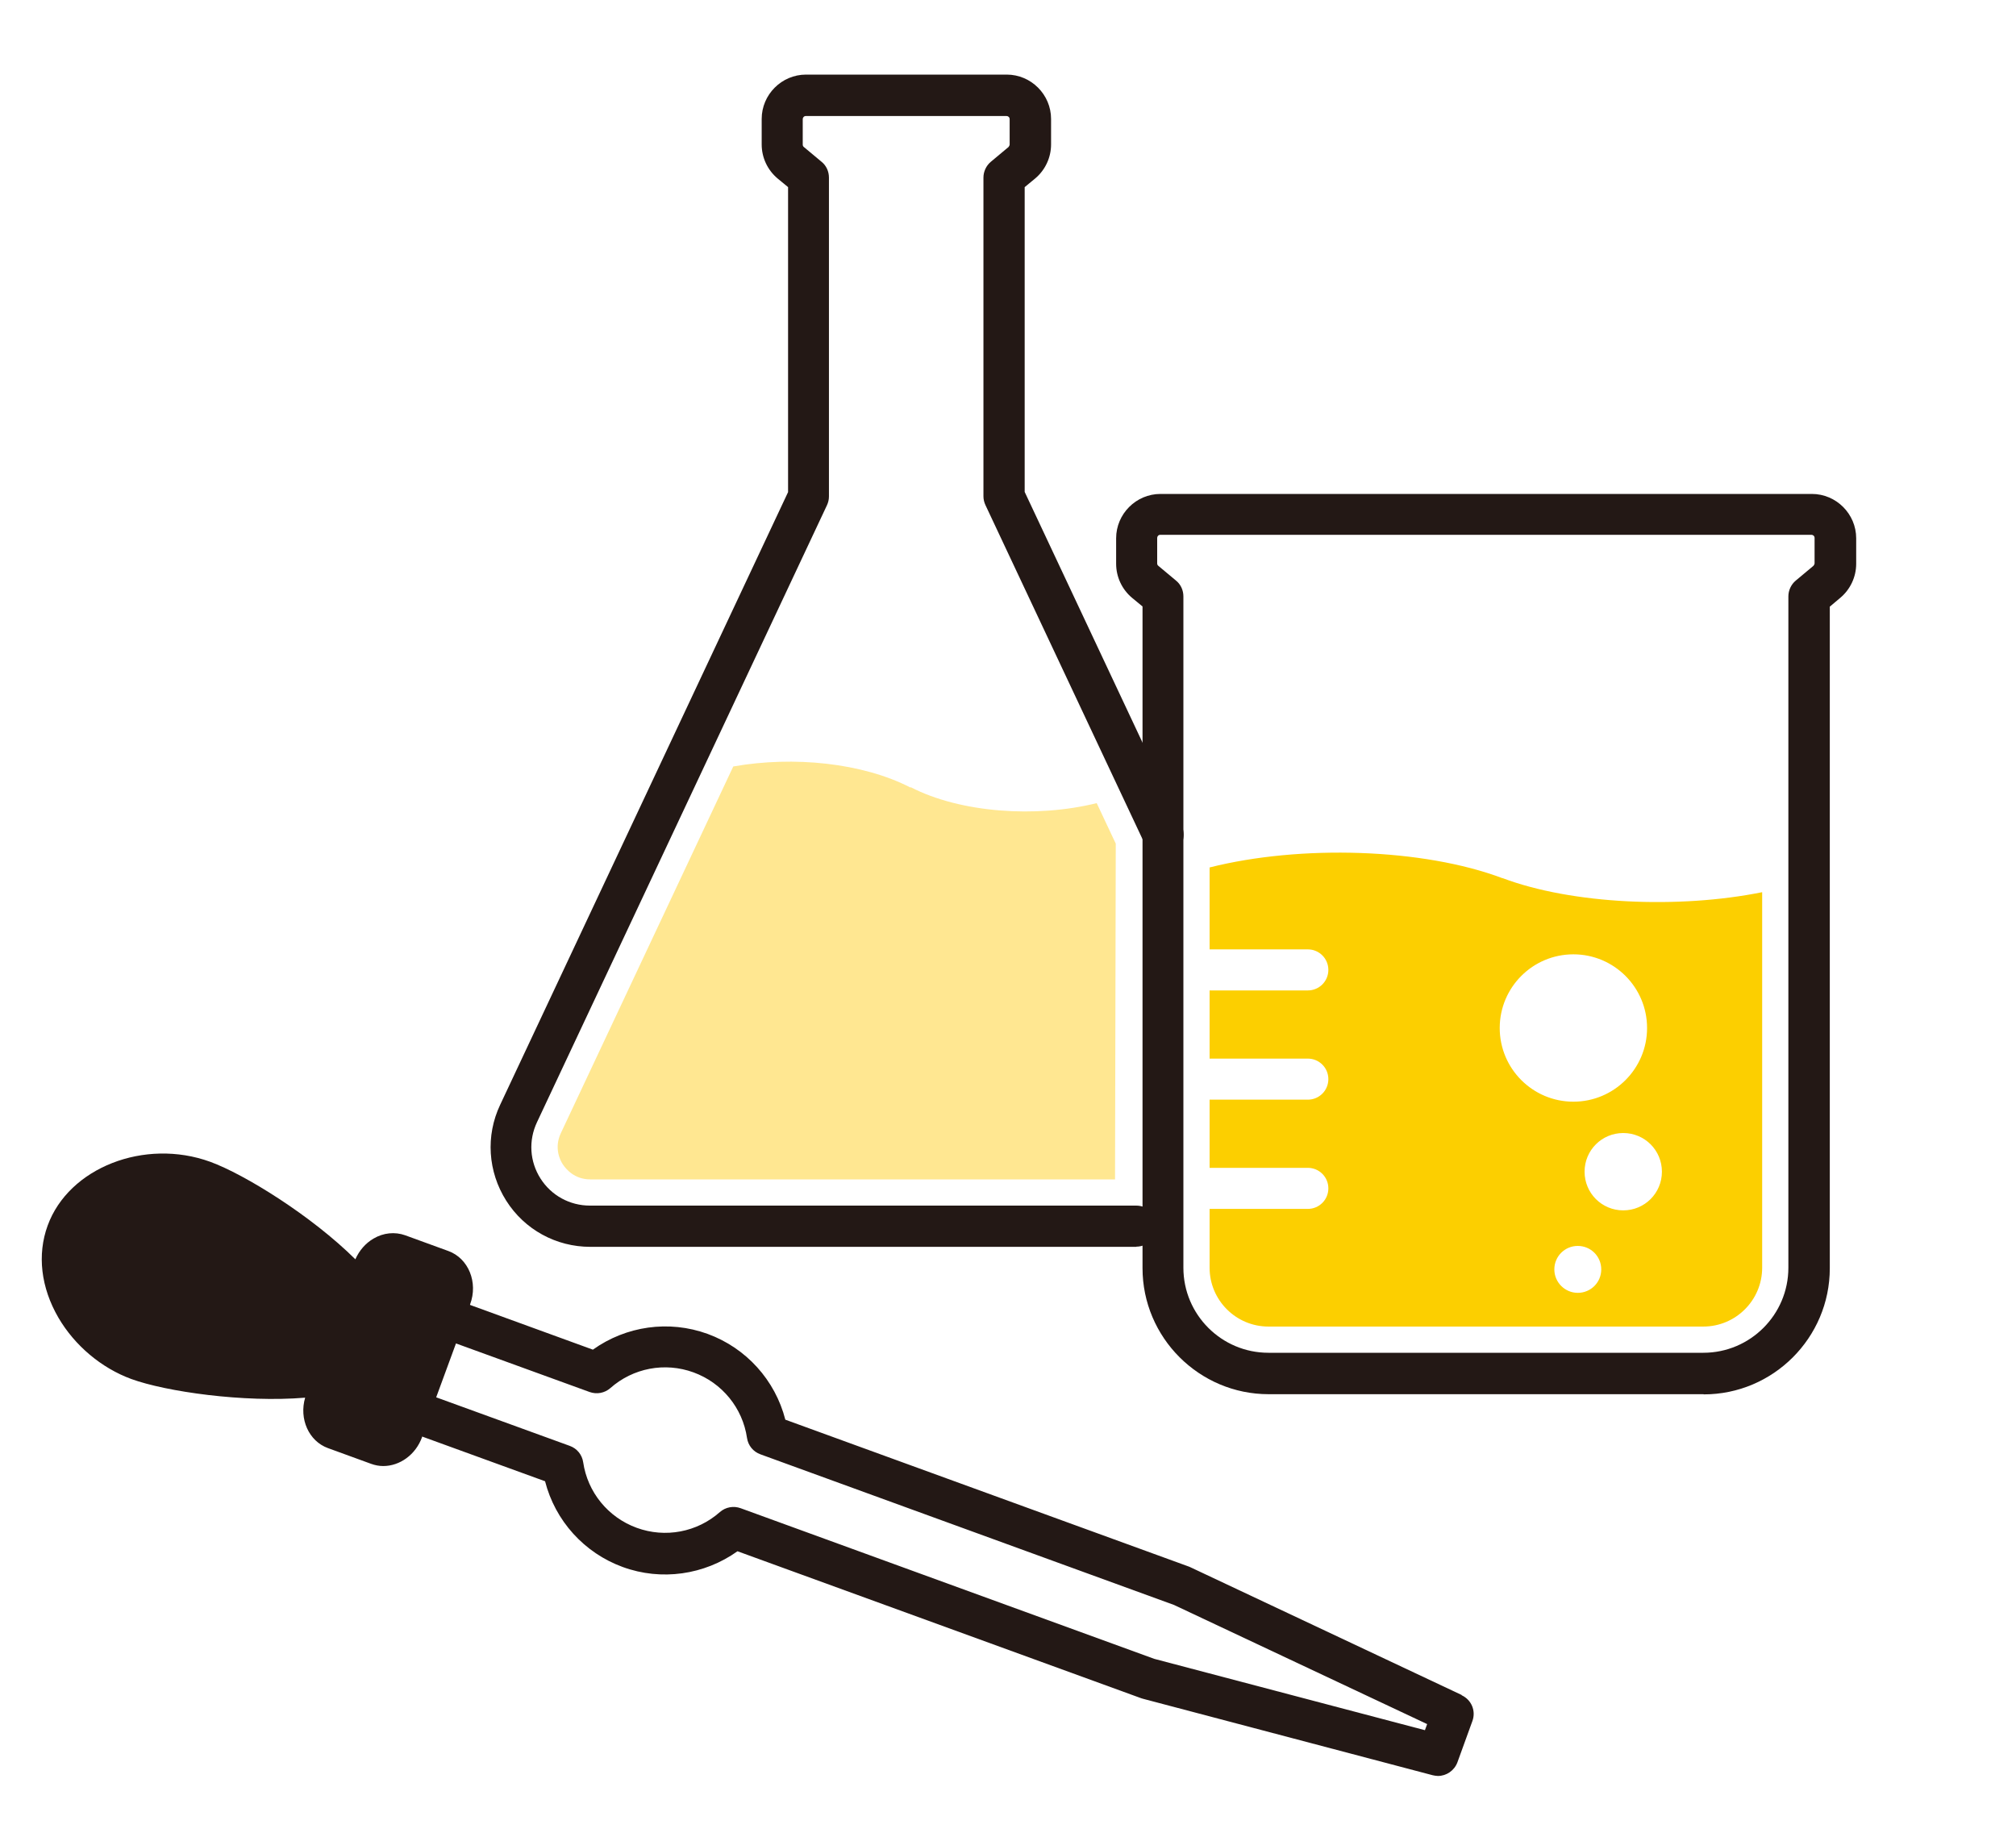 <?xml version="1.0" encoding="UTF-8"?><svg id="b" xmlns="http://www.w3.org/2000/svg" width="110" height="100" viewBox="0 0 110 100"><defs><style>.d{fill:none;}.e{fill:#fccf00;}.f{fill:#231815;}.g{fill:#ffe791;}</style></defs><g id="c"><path class="f" d="M62.02,68.03h-29.81c-1.87,0-3.59-.94-4.59-2.52-1-1.58-1.13-3.54-.33-5.23l15.71-33.43V10.21l-.57-.47c-.55-.46-.87-1.14-.87-1.86v-1.39c0-1.33,1.09-2.42,2.42-2.42h10.95c1.33,0,2.42,1.09,2.42,2.42v1.39c0,.72-.32,1.4-.87,1.86l-.57.47v16.63l8.57,18.23c.26.56.02,1.23-.54,1.49-.56.26-1.23.02-1.49-.54l-8.68-18.46c-.07-.15-.11-.31-.11-.48V9.69c0-.33.15-.65.4-.86l.97-.81s.06-.08.06-.13v-1.39c0-.1-.08-.17-.17-.17h-10.95c-.1,0-.17.08-.17.17v1.39c0,.05.02.1.06.13l.97.81c.26.21.4.53.4.86v17.4c0,.17-.04.33-.11.48l-15.82,33.66c-.47,1-.4,2.14.19,3.07.59.93,1.6,1.48,2.7,1.48h29.81c.62,0,1.12.5,1.12,1.12s-.5,1.12-1.12,1.12Z"/><path class="f" d="M92.95,76.07h-23.73c-3.79,0-6.88-3.09-6.88-6.88v-36.1l-.57-.47c-.55-.46-.87-1.14-.87-1.86v-1.39c0-1.33,1.09-2.42,2.42-2.42h35.54c1.33,0,2.42,1.09,2.42,2.42v1.39c0,.72-.32,1.4-.87,1.86l-.57.48v36.1c0,3.79-3.09,6.88-6.88,6.88ZM63.31,29.18c-.1,0-.17.08-.17.17v1.39c0,.05.02.1.06.13l.97.81c.26.21.4.53.4.86v36.63c0,2.56,2.08,4.64,4.64,4.64h23.73c2.56,0,4.64-2.08,4.64-4.64v-36.63c0-.33.15-.65.4-.86l.97-.81s.06-.08.06-.13v-1.39c0-.1-.08-.17-.17-.17h-35.54Z"/><path class="e" d="M81.99,47.92c-4.34-1.64-11.04-1.84-15.99-.59v4.47h5.36c.62,0,1.12.5,1.12,1.12s-.5,1.12-1.12,1.12h-5.36v3.72h5.36c.62,0,1.12.5,1.12,1.12s-.5,1.12-1.12,1.12h-5.36v3.72h5.36c.62,0,1.12.5,1.12,1.12s-.5,1.12-1.12,1.12h-5.36v3.21c0,1.77,1.44,3.21,3.21,3.21h23.73c1.77,0,3.21-1.44,3.21-3.21v-20.49c-4.55.92-10.38.66-14.17-.77ZM81.83,56.09c0-2.22,1.8-4.02,4.02-4.02s4.02,1.8,4.02,4.02-1.8,4.02-4.02,4.02-4.02-1.8-4.02-4.02ZM86.09,70.54c-.7,0-1.28-.57-1.28-1.28s.57-1.28,1.28-1.28,1.28.57,1.28,1.28-.57,1.28-1.28,1.28ZM88.57,66.04c-1.17,0-2.11-.94-2.11-2.11s.94-2.11,2.11-2.11,2.11.94,2.11,2.11-.94,2.11-2.11,2.11Z"/><path class="f" d="M79.75,92.48l-14.78-6.96s-.06-.03-.09-.04l-22.03-8.02c-.55-2.15-2.13-3.91-4.24-4.68-2.12-.77-4.45-.43-6.26.86l-6.7-2.44v-.03c.45-1.2-.09-2.51-1.18-2.91l-2.36-.86c-.56-.2-1.19-.14-1.73.18-.43.25-.78.65-.99,1.13-2.39-2.37-6.03-4.63-7.92-5.32-3.58-1.3-7.72.32-8.87,3.48-.58,1.59-.37,3.38.59,5.03.89,1.52,2.34,2.74,3.97,3.34,1.89.69,6.14,1.3,9.49,1.02-.34,1.16.2,2.37,1.24,2.75l2.36.86c.22.08.44.12.66.12.9,0,1.77-.61,2.12-1.58v-.03s6.71,2.44,6.71,2.44c.55,2.15,2.13,3.91,4.24,4.68,2.11.77,4.45.43,6.26-.86l22.03,8.02s.06.02.1.03l15.8,4.17c.1.02.19.04.29.04.46,0,.89-.29,1.06-.74l.82-2.26c.2-.55-.05-1.15-.58-1.4ZM77.74,94.4l-14.76-3.89-22.57-8.22c-.39-.14-.82-.06-1.13.21-1.24,1.1-2.98,1.43-4.54.86-1.56-.57-2.68-1.94-2.92-3.58-.06-.41-.34-.75-.73-.89l-7.29-2.65.54-1.47.54-1.47,7.29,2.65c.39.14.82.06,1.13-.21,1.24-1.1,2.98-1.43,4.54-.86,1.56.57,2.68,1.94,2.92,3.58.06.41.34.75.73.89l22.57,8.22,13.81,6.5-.12.33Z"/><path class="g" d="M49.68,42.97c-2.62-1.35-6.38-1.73-9.67-1.15l-9.41,20.01c-.37.8-.05,1.46.11,1.7s.62.82,1.5.82h28.63l.04-18.32-1.04-2.21c-3.31.82-7.44.53-10.15-.87Z"/><rect class="d" width="110" height="100"/></g></svg>